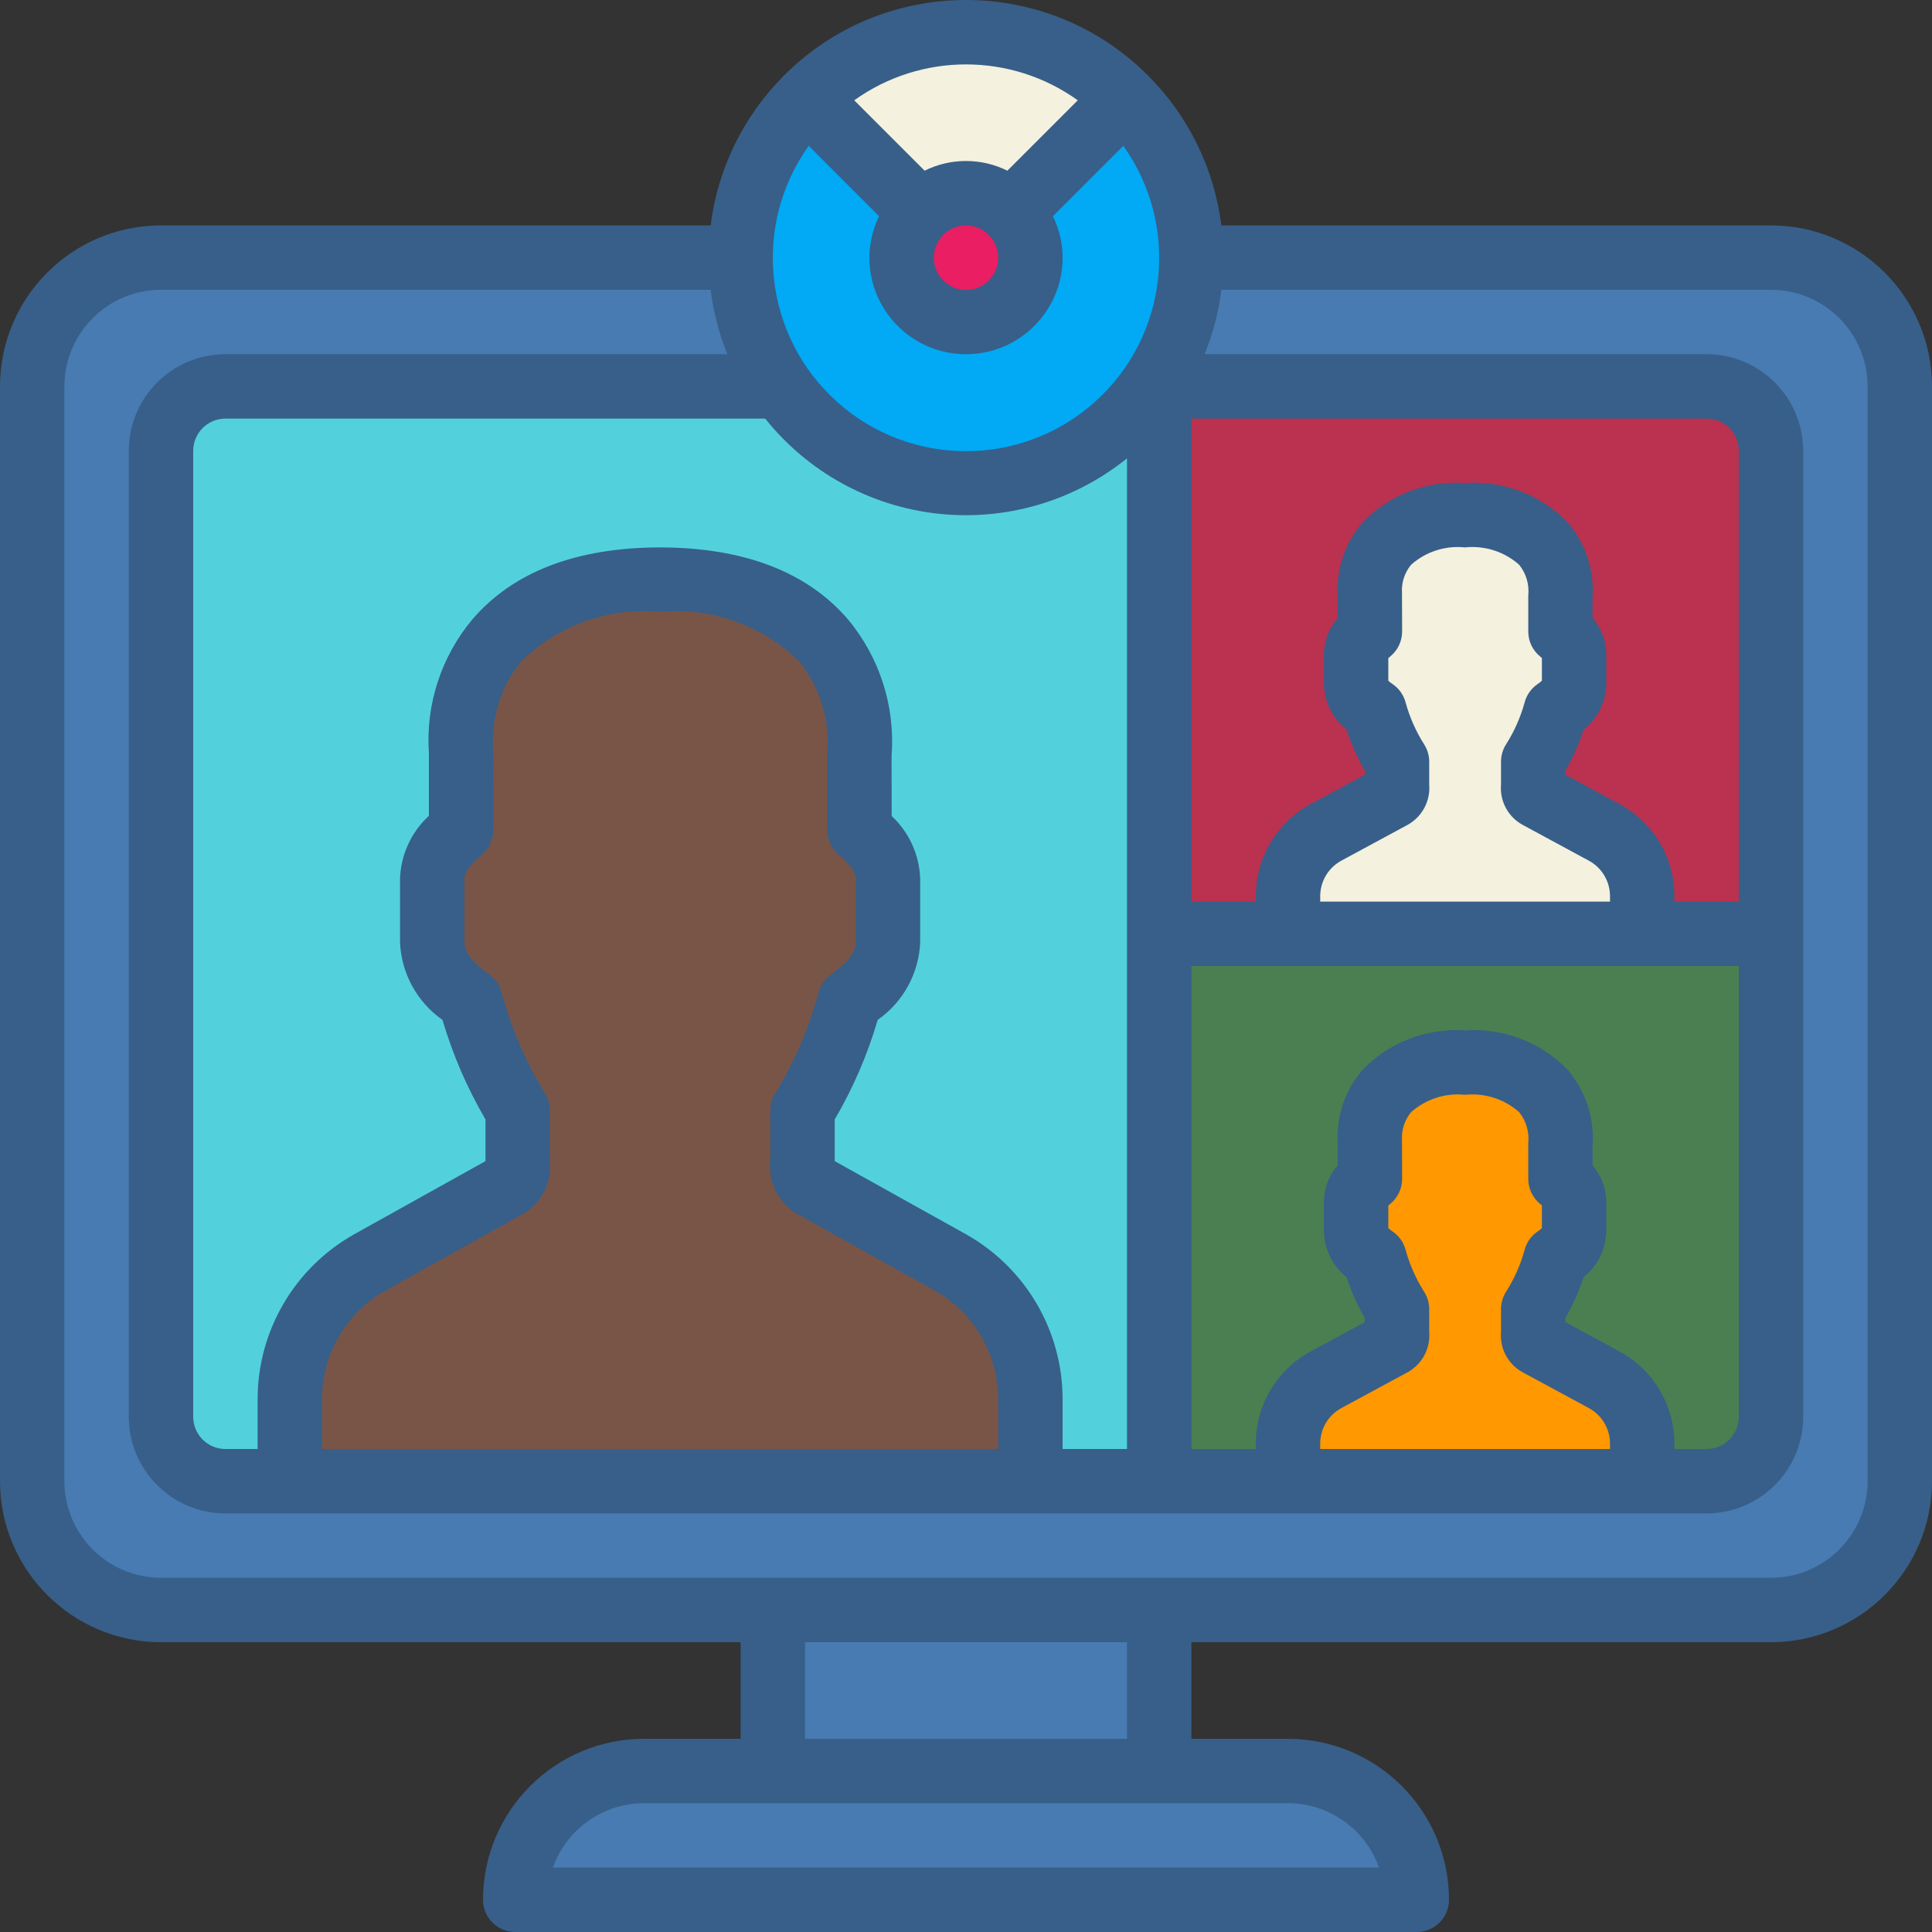 <?xml version="1.0"?>
<svg xmlns="http://www.w3.org/2000/svg" xmlns:xlink="http://www.w3.org/1999/xlink" version="1.1" id="Capa_1" x="0px" y="0px" viewBox="0 0 512 512" style="enable-background:new 0 0 512 512;" xml:space="preserve" width="512px" height="512px" class=""><rect x="0" y="0" width="512" height="512" fill="#333333" stroke="none"/><g><g><g>
	<g transform="translate(0 1)">
		<rect x="204.8" y="408.6" style="fill:#477BB2" width="102.4" height="76.8" data-original="#375F89" class="" data-old_color="#477bb2"/>
		<rect x="204.8" y="408.6" style="fill:#477BB2" width="76.8" height="76.8" data-original="#375F89" class="" data-old_color="#477bb2"/>
		<path style="fill:#477BB2" d="M315.733,67.267h153.6c9.053-0.002,17.737,3.593,24.139,9.995    c6.402,6.402,9.997,15.085,9.995,24.139v290.133c0.002,9.053-3.593,17.737-9.995,24.139c-6.402,6.402-15.085,9.997-24.139,9.995    H42.667c-9.053,0.002-17.737-3.593-24.139-9.995c-6.402-6.402-9.997-15.085-9.995-24.139V101.4    c-0.002-9.053,3.593-17.737,9.995-24.139c6.402-6.402,15.085-9.997,24.139-9.995H315.733z" data-original="#375F89" class="" data-old_color="#477bb2"/>
		<path style="fill:#477BB2" d="M299.844,67.267h145.655c18.36,0.495,32.847,15.773,32.368,34.133v290.133    c0.48,18.361-14.008,33.638-32.368,34.133H40.901c-18.36-0.495-32.847-15.773-32.368-34.133V101.4    c-0.48-18.361,14.007-33.638,32.368-34.133H299.844z" data-original="#375F89" class="" data-old_color="#477bb2"/>
		<path style="fill:#477BB2" d="M170.667,468.333h170.667c18.851,0,34.133,15.282,34.133,34.133H136.533    C136.533,483.615,151.815,468.333,170.667,468.333z" data-original="#375F89" class="" data-old_color="#477bb2"/>
		<path style="fill:#477BB2" d="M170.667,468.333h145.067c18.851,0,34.133,15.282,34.133,34.133H136.533    C136.533,483.615,151.815,468.333,170.667,468.333z" data-original="#375F89" class="" data-old_color="#477bb2"/>
		<path style="fill:#BA324F" d="M469.333,118.467v128H307.2V101.4h145.067C461.681,101.428,469.306,109.052,469.333,118.467z" data-original="#BA324F" class="" data-old_color="#ba324f"/>
		<path style="fill:#4B7F52" d="M469.333,246.467v128c-0.028,9.414-7.652,17.039-17.067,17.067H307.2V246.467H469.333z" data-original="#4B7F52" class="" data-old_color="#4b7f52"/>
		<path style="fill:#52D1DC" d="M307.2,101.4v290.133H59.733c-9.414-0.028-17.039-7.652-17.067-17.067v-256    c0.028-9.414,7.652-17.039,17.067-17.067H307.2z" data-original="#52D1DC" class="" data-old_color="#52d1dc"/>
		<path style="fill:#795548;" d="M265.518,391.533H84.349c-2.023-0.021-3.955-0.845-5.371-2.29    c-1.416-1.446-2.199-3.394-2.178-5.418v-13.82c-0.066-15.088,8.038-29.031,21.182-36.441l36.823-20.51    c0.649-0.354,2.385-1.326,2.385-6.713v-13.065c-5.569-9.035-9.776-18.842-12.486-29.104c-5.686-3.165-9.476-8.898-10.161-15.369    v-16.856c0.473-5.25,3.28-10.01,7.647-12.964v-20.363c-0.809-10.823,2.584-21.542,9.474-29.928    c9.119-10.629,23.673-16.047,43.254-16.093c19.604,0.046,34.173,5.457,43.315,16.093c6.906,8.375,10.323,19.086,9.542,29.913V219    c4.32,2.976,7.087,7.723,7.549,12.949v16.856c-0.688,6.472-4.481,12.205-10.168,15.369c-2.711,10.26-6.915,20.066-12.478,29.104    v13.065c0,5.388,1.729,6.359,2.385,6.713l36.815,20.51c13.145,7.409,21.252,21.352,21.189,36.441v13.82    C273.109,388.038,269.73,391.487,265.518,391.533z" data-original="#795548" class=""/>
		<path style="fill:#F4F1DE" d="M431.59,246.467h-86.646c-0.953,0.004-1.869-0.37-2.547-1.041s-1.06-1.584-1.064-2.537v-6.416    c0.009-7.073,3.9-13.571,10.13-16.919l17.611-9.522c0.311-0.165,1.141-0.616,1.141-3.117v-6.066    c-2.656-4.179-4.669-8.735-5.971-13.512c-2.695-1.435-4.512-4.103-4.859-7.135v-7.826c0.239-2.458,1.586-4.674,3.657-6.019v-9.454    c-0.383-5.048,1.246-10.043,4.531-13.895c5.484-5.376,13.033-8.103,20.686-7.472c7.662-0.632,15.221,2.094,20.716,7.472    c3.293,3.847,4.933,8.838,4.563,13.888v9.469c2.05,1.356,3.377,3.566,3.61,6.012v7.826c-0.349,3.033-2.167,5.701-4.863,7.135    c-1.303,4.777-3.315,9.332-5.968,13.512v6.066c0,2.501,0.827,2.953,1.141,3.117l17.607,9.522    c6.232,3.348,10.123,9.845,10.134,16.919v6.416C435.19,244.873,433.575,246.475,431.59,246.467z" data-original="#F4F1DE" class="" data-old_color="#f4f1de"/>
		<path style="fill:#FF9801;" d="M431.59,391.533h-86.646c-0.953,0.004-1.869-0.37-2.547-1.041c-0.677-0.671-1.06-1.584-1.064-2.537    v-6.416c0.009-7.073,3.9-13.571,10.13-16.919l17.611-9.522c0.311-0.165,1.141-0.616,1.141-3.117v-6.066    c-2.656-4.179-4.669-8.734-5.971-13.512c-2.695-1.435-4.512-4.103-4.859-7.135v-7.826c0.239-2.458,1.586-4.674,3.657-6.019v-9.454    c-0.383-5.048,1.246-10.043,4.531-13.895c5.484-5.376,13.033-8.103,20.686-7.472c7.662-0.632,15.221,2.094,20.716,7.472    c3.293,3.847,4.933,8.838,4.563,13.888v9.469c2.05,1.356,3.377,3.566,3.61,6.012v7.826c-0.349,3.033-2.167,5.701-4.863,7.135    c-1.303,4.777-3.315,9.332-5.968,13.512v6.066c0,2.501,0.827,2.953,1.141,3.117l17.607,9.522    c6.232,3.348,10.123,9.845,10.134,16.919v6.416C435.19,389.94,433.575,391.541,431.59,391.533z" data-original="#FF9801" class=""/>
		<circle style="fill:#02A9F4;" cx="256" cy="67.267" r="59.733" data-original="#02A9F4"/>
		<circle style="fill:#E91E63;" cx="256" cy="67.267" r="17.067" data-original="#E91E63" class=""/>
		<path style="fill:#F4F1DE" d="M298.24,25.027l-30.208,30.208C264.857,52.014,260.523,50.2,256,50.2    c-4.523,0-8.857,1.813-12.032,5.034L213.76,25.027C237.09,1.702,274.91,1.702,298.24,25.027z" data-original="#F4F1DE" class="" data-old_color="#f4f1de"/>
	</g>
	<path d="M469.333,59.733H323.674c-1.87-14.948-8.645-28.853-19.264-39.539c-0.058-0.061-0.075-0.143-0.135-0.203   c-0.06-0.06-0.142-0.077-0.203-0.135c-26.58-26.476-69.564-26.476-96.144,0c-0.061,0.058-0.143,0.075-0.203,0.135   c-0.06,0.06-0.077,0.142-0.135,0.203c-10.619,10.685-17.394,24.591-19.264,39.539H42.667C19.114,59.761,0.028,78.847,0,102.4   v290.133c0.028,23.553,19.114,42.639,42.667,42.667h153.6v25.6h-25.6c-23.553,0.028-42.639,19.114-42.667,42.667   c0,4.713,3.821,8.533,8.533,8.533h238.933c4.713,0,8.533-3.82,8.533-8.533c-0.028-23.553-19.114-42.639-42.667-42.667h-25.6v-25.6   h153.6c23.553-0.028,42.639-19.114,42.667-42.667V102.4C511.972,78.847,492.886,59.761,469.333,59.733z M377.392,342.296   c-2.176-3.434-3.828-7.174-4.9-11.096c-0.529-1.969-1.744-3.684-3.425-4.837c-0.406-0.268-0.791-0.568-1.15-0.896v-5.987   c0.133-0.121,0.308-0.275,0.542-0.462c1.973-1.622,3.116-4.042,3.117-6.596l-0.034-10.213c-0.183-2.713,0.683-5.392,2.421-7.484   c3.901-3.469,9.083-5.136,14.275-4.591c5.214-0.551,10.42,1.116,14.346,4.592c1.869,2.314,2.74,5.276,2.421,8.233v9.471   c0,2.534,1.125,4.936,3.071,6.558c0.233,0.192,0.408,0.346,0.542,0.467v6.012c-0.363,0.329-0.75,0.63-1.158,0.9   c-1.676,1.152-2.886,2.865-3.412,4.829c-1.073,3.924-2.726,7.665-4.904,11.1c-0.887,1.378-1.359,2.982-1.358,4.621v6.063   c-0.372,4.335,1.824,8.488,5.617,10.621l17.613,9.529c3.472,1.857,5.644,5.471,5.654,9.408V384h-76.8v-1.463   c0.011-3.938,2.183-7.553,5.654-9.412l17.533-9.479c3.826-2.131,6.053-6.302,5.696-10.667v-6.063   C378.751,345.278,378.279,343.674,377.392,342.296z M429.125,358.117l-14.275-7.725V349.3c1.975-3.442,3.594-7.076,4.833-10.846   c3.724-2.959,5.926-7.431,6-12.187v-7.825c-0.033-3.521-1.318-6.915-3.625-9.575l-0.021-5.167   c0.572-7.381-1.831-14.685-6.675-20.284c-7.084-7.265-17.003-11.05-27.125-10.35c-10.106-0.69-20.004,3.098-27.067,10.358   c-4.698,5.388-7.091,12.406-6.663,19.541v5.875c-2.329,2.659-3.627,6.065-3.658,9.6v7.825c0.072,4.756,2.272,9.229,5.996,12.187   c1.241,3.77,2.862,7.404,4.838,10.846v1.092l-14.275,7.721c-8.992,4.834-14.604,14.216-14.608,24.425V384h-17.067V256H460.8   v119.467c-0.006,4.71-3.823,8.527-8.533,8.533h-8.533v-1.463C443.728,372.33,438.117,362.949,429.125,358.117L429.125,358.117z    M281.6,384v-12.996c0.064-18.183-9.718-34.977-25.567-43.892l-34.821-19.4l-0.004-0.371v-10.675   c4.866-8.291,8.691-17.151,11.387-26.379c6.726-4.713,10.886-12.279,11.263-20.483v-16.854c-0.19-6.351-2.91-12.363-7.554-16.7   l-0.025-15.925c1.002-13.112-3.151-26.098-11.575-36.196c-10.829-12.596-27.575-19.012-49.808-19.063   c-22.167,0.05-38.892,6.467-49.713,19.075c-8.279,9.894-12.409,22.608-11.525,35.479v16.583c-4.697,4.327-7.455,10.363-7.65,16.746   v16.854c0.375,8.203,4.532,15.768,11.254,20.483c2.717,9.222,6.544,18.08,11.396,26.379v10.675l-0.004,0.371l-34.821,19.4   c-15.849,8.913-25.632,25.708-25.567,43.892V384h-8.533c-4.71-0.006-8.527-3.823-8.533-8.533v-256   c0.006-4.71,3.823-8.527,8.533-8.533h143.061c11.29,14.148,27.753,23.214,45.746,25.192s36.032-3.295,50.126-14.653V384H281.6z    M138.888,321.546c4.831-3.017,7.492-8.546,6.837-14.204v-13.063c-0.001-1.605-0.453-3.177-1.304-4.538   c-5.109-8.294-8.97-17.294-11.458-26.712c-0.508-1.954-1.692-3.665-3.342-4.829c-4.404-3.104-6.546-5.85-6.546-8.396V232.95   c0-1.804,1.342-3.671,4.625-6.45c1.918-1.621,3.025-4.005,3.025-6.517l-0.033-21.1c-0.625-8.539,2.039-16.994,7.446-23.633   c9.732-9.558,23.174-14.354,36.758-13.117c13.619-1.247,27.098,3.55,36.867,13.121c5.543,6.847,8.223,15.572,7.479,24.35V220   c0.001,2.492,1.091,4.858,2.983,6.479c3.242,2.779,4.567,4.654,4.567,6.471v16.854c0,2.546-2.142,5.292-6.55,8.396   c-1.652,1.162-2.838,2.874-3.346,4.829c-2.494,9.419-6.353,18.423-11.454,26.725c-0.85,1.356-1.301,2.924-1.3,4.525v13.063   c-0.667,5.632,1.966,11.146,6.767,14.167l36.821,20.512c10.441,5.901,16.87,16.991,16.804,28.983l0,12.996H85.333l0.001-12.996   c-0.067-11.993,6.363-23.083,16.804-28.983L138.888,321.546z M377.392,197.229c-2.176-3.434-3.828-7.174-4.9-11.096   c-0.529-1.969-1.744-3.684-3.425-4.837c-0.406-0.268-0.791-0.568-1.15-0.896v-5.987c0.133-0.121,0.308-0.275,0.542-0.462   c1.973-1.622,3.116-4.042,3.117-6.596l-0.034-10.213c-0.183-2.713,0.683-5.392,2.421-7.484c3.901-3.469,9.083-5.136,14.275-4.591   c5.214-0.551,10.42,1.115,14.346,4.592c1.869,2.314,2.74,5.276,2.421,8.233v9.471c0,2.534,1.125,4.936,3.071,6.558   c0.233,0.192,0.408,0.346,0.542,0.467v6.012c-0.363,0.329-0.75,0.63-1.158,0.9c-1.676,1.152-2.886,2.865-3.412,4.829   c-1.073,3.924-2.726,7.665-4.904,11.1c-0.887,1.378-1.359,2.982-1.358,4.621v6.063c-0.372,4.335,1.824,8.488,5.617,10.621   l17.613,9.529c3.472,1.857,5.644,5.471,5.654,9.408v1.463h-76.8v-1.463c0.011-3.938,2.183-7.553,5.654-9.412l17.533-9.479   c3.826-2.131,6.053-6.302,5.696-10.667v-6.063C378.751,200.211,378.279,198.607,377.392,197.229z M460.8,238.933h-17.067v-1.463   c-0.006-10.208-5.617-19.588-14.608-24.421l-14.275-7.725v-1.092c1.975-3.442,3.594-7.076,4.833-10.846   c3.724-2.959,5.926-7.431,6-12.187v-7.825c-0.033-3.521-1.318-6.915-3.625-9.575l-0.021-5.167   c0.572-7.381-1.831-14.684-6.675-20.283c-7.084-7.265-17.003-11.05-27.125-10.35c-10.106-0.69-20.004,3.098-27.067,10.358   c-4.698,5.388-7.091,12.406-6.663,19.541v5.875c-2.329,2.659-3.627,6.065-3.658,9.6v7.825c0.072,4.756,2.272,9.229,5.996,12.187   c1.241,3.77,2.862,7.404,4.838,10.846v1.092l-14.275,7.721c-8.992,4.834-14.604,14.216-14.608,24.425v1.463h-17.067v-128h136.533   c4.71,0.006,8.527,3.823,8.533,8.533V238.933z M285.62,26.58l-18.652,18.652c-6.912-3.42-15.024-3.42-21.936,0L226.38,26.58   C244.09,13.895,267.91,13.895,285.62,26.58z M264.533,68.267c0.016,3.856-2.555,7.244-6.274,8.265   c-3.719,1.021-7.66-0.579-9.615-3.904s-1.437-7.546,1.263-10.3L250,62.267l0.062-0.093c3.29-3.253,8.586-3.253,11.876,0L262,62.267   l0.093,0.062C263.653,63.912,264.529,66.044,264.533,68.267z M214.314,38.647l18.652,18.652c-1.668,3.417-2.545,7.166-2.565,10.968   c0,14.138,11.462,25.6,25.6,25.6c14.139,0,25.6-11.462,25.6-25.6c-0.02-3.802-0.897-7.551-2.565-10.968l18.652-18.652   c15.148,21.242,11.9,50.477-7.539,67.877c-19.44,17.4-48.854,17.4-68.294,0S199.166,59.889,214.314,38.647z M365.471,494.933   H146.529c3.627-10.221,13.292-17.054,24.137-17.067h170.667C352.179,477.879,361.844,484.713,365.471,494.933z M298.667,460.8   h-85.333v-25.6h85.333V460.8z M494.933,392.533c-0.015,14.132-11.468,25.585-25.6,25.6H42.667   c-14.132-0.015-25.585-11.468-25.6-25.6V102.4c0.015-14.132,11.468-25.585,25.6-25.6h145.659   c0.727,5.858,2.218,11.595,4.433,17.067H59.733c-14.132,0.015-25.585,11.468-25.6,25.6v256c0.015,14.132,11.468,25.585,25.6,25.6   h392.533c14.132-0.015,25.585-11.468,25.6-25.6v-256c-0.015-14.132-11.468-25.585-25.6-25.6H319.241   c2.216-5.471,3.706-11.209,4.433-17.067h145.659c14.132,0.015,25.585,11.468,25.6,25.6V392.533z" data-original="#000000" class="active-path" style="fill:#375F89" data-old_color="#375f89"/>
</g></g></g> </svg>
